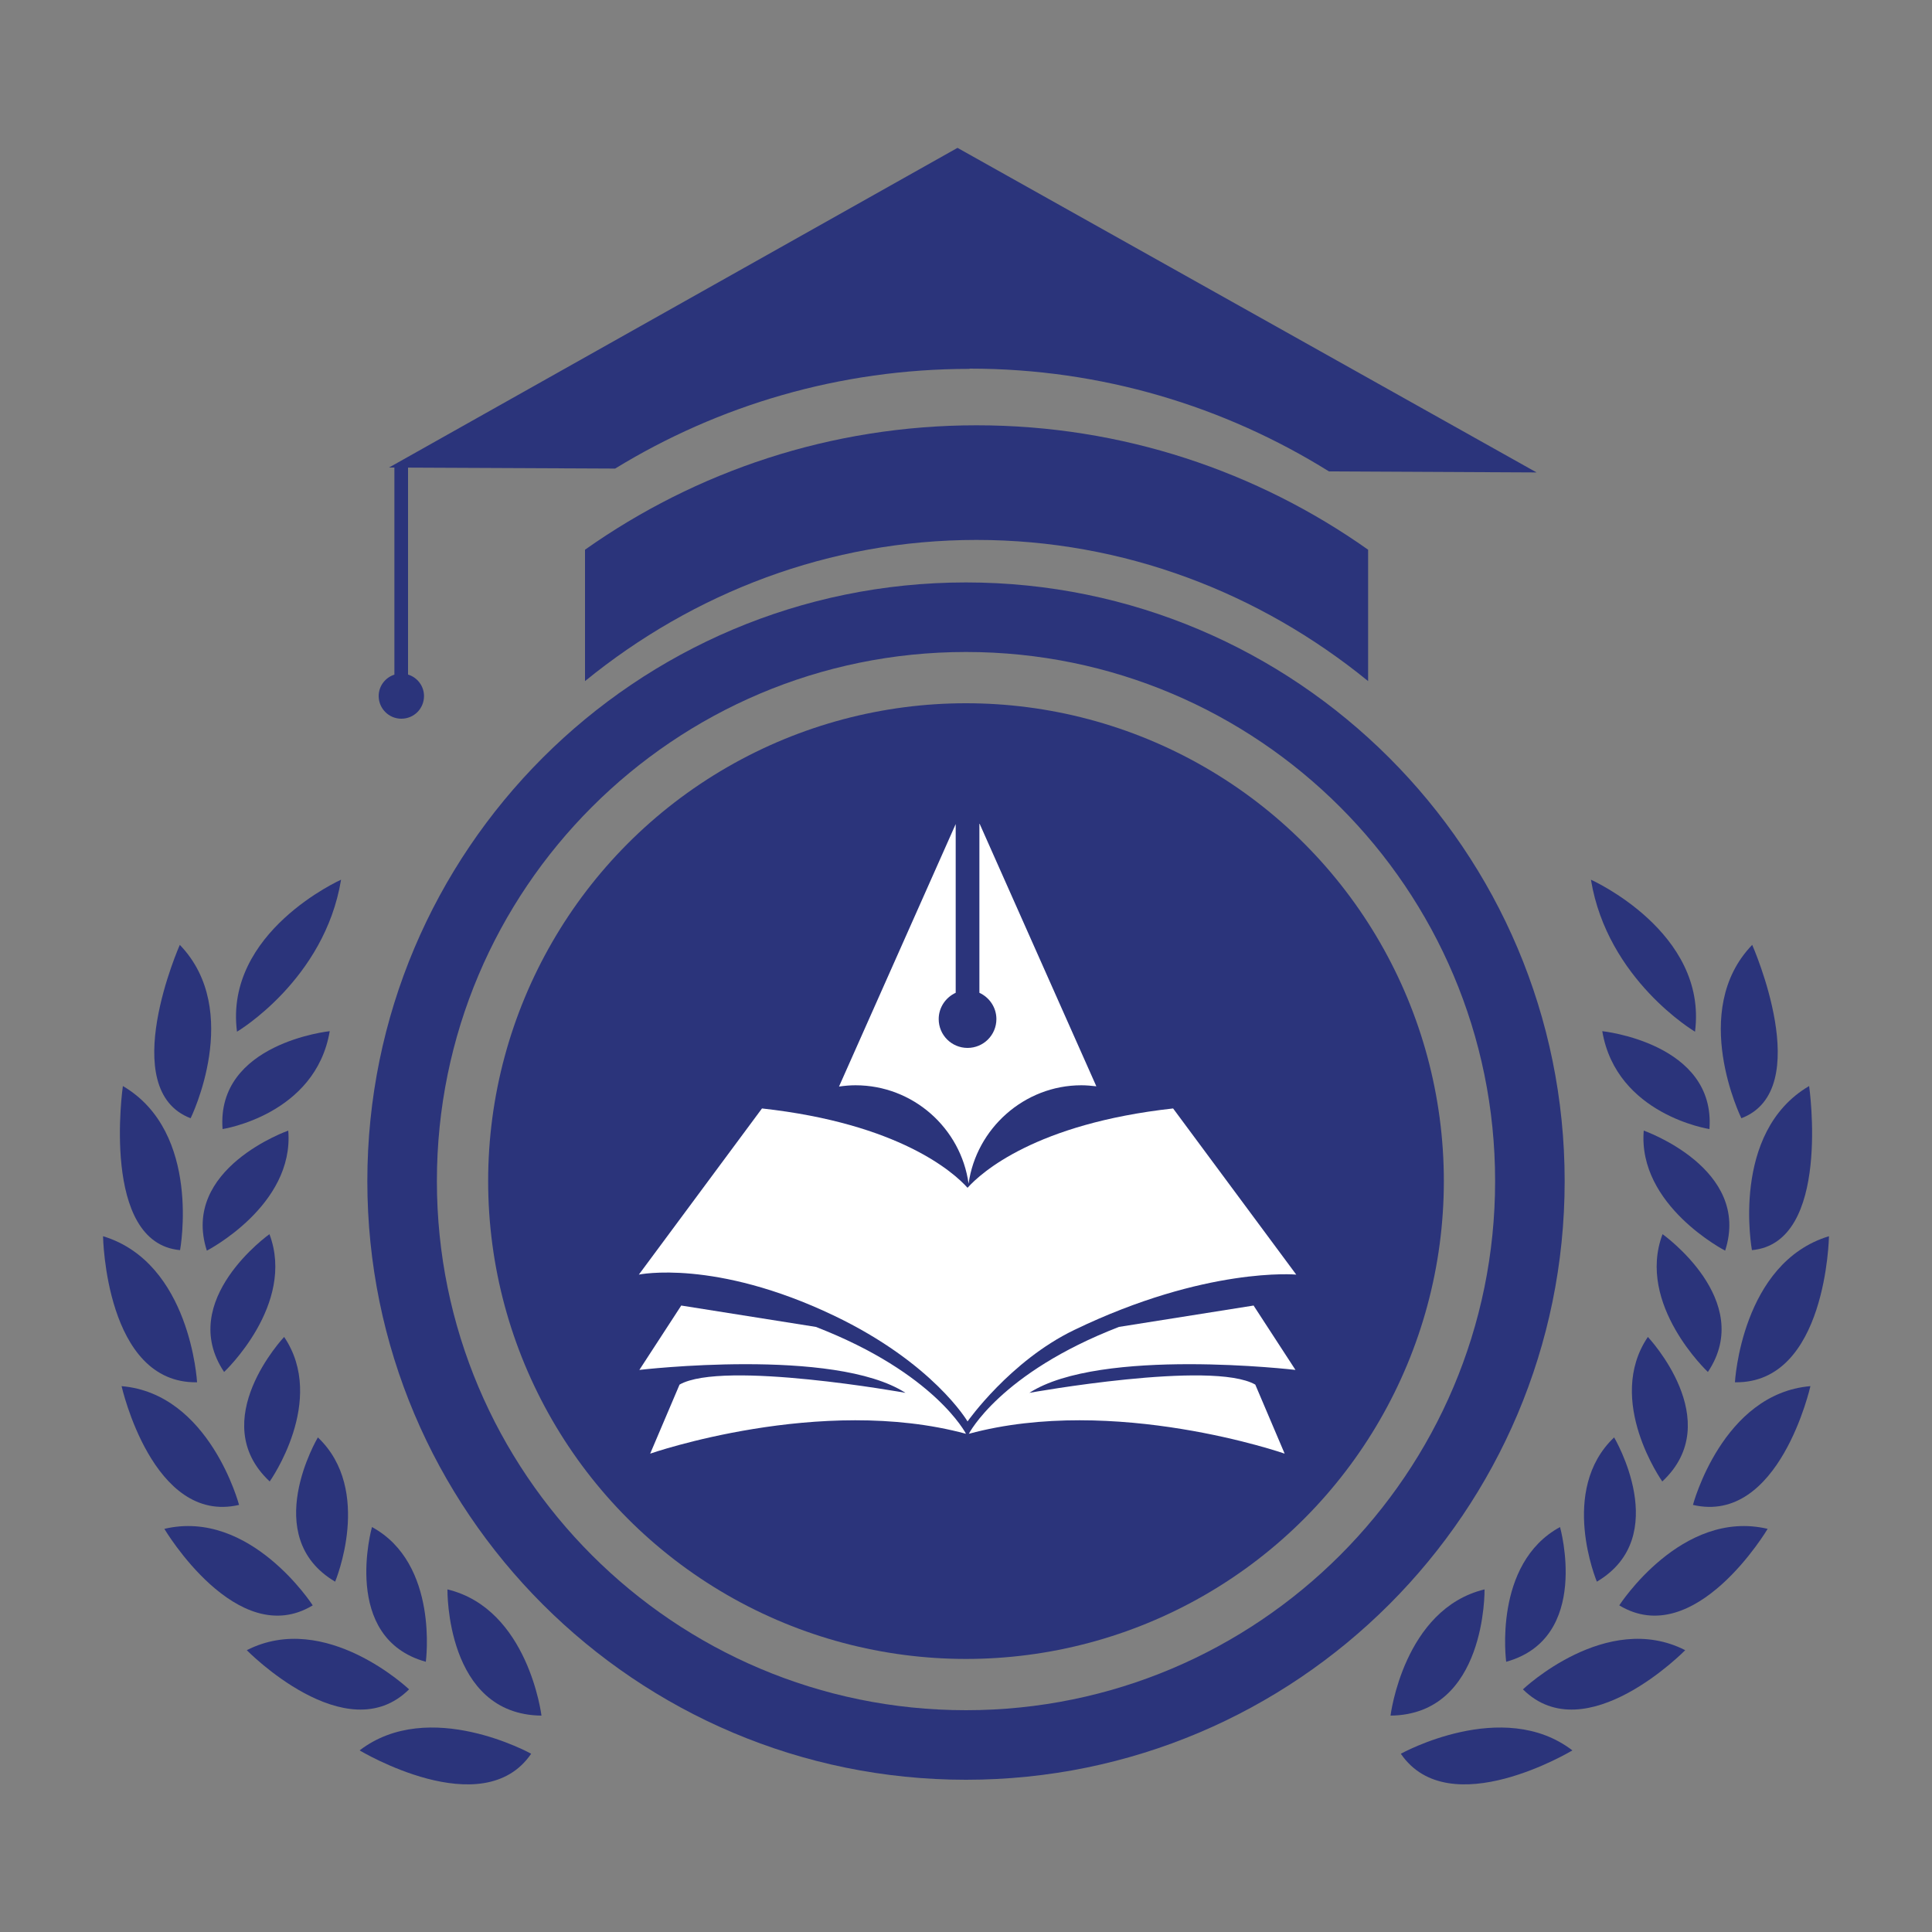 <?xml version="1.0" encoding="UTF-8"?>
<svg xmlns="http://www.w3.org/2000/svg" id="Layer_1" data-name="Layer 1" viewBox="0 0 75 75">
  <rect x="0" y="0" width="75" height="75" fill="#808080" stroke="none"/>
  <defs>
    <style> .cls-1 { fill: #fff; } .cls-2 { fill: #2b347b; } </style>
  </defs>
  <g>
    <circle class="cls-2" cx="37.5" cy="45.85" r="18.55"></circle>
    <g>
      <path class="cls-1" d="m38.02,31.98v6.56c.39.18.66.57.66,1.02,0,.62-.5,1.12-1.12,1.12s-1.12-.5-1.12-1.12c0-.45.27-.84.66-1.02v-6.55l-4.53,10.19h0c.21-.03.42-.05.64-.05,2.23,0,4.09,1.66,4.39,3.82h0c.3-2.14,2.16-3.82,4.38-3.82.2,0,.39.02.58.04l-4.53-10.19Z"></path>
      <g>
        <path class="cls-1" d="m26.44,50.69l-1.62,2.49s7.57-.89,10.33.89c0,0-7.09-1.28-8.77-.32l-1.14,2.68s6.61-2.3,12.26-.77c0,0-1.2-2.36-5.83-4.15l-5.23-.83Z"></path>
        <path class="cls-1" d="m48.67,50.69l1.62,2.49s-7.57-.89-10.33.89c0,0,7.09-1.28,8.77-.32l1.14,2.68s-6.61-2.3-12.26-.77c0,0,1.2-2.36,5.83-4.15l5.23-.83Z"></path>
      </g>
      <path class="cls-1" d="m50.32,49.48l-4.78-6.45c-5.34.59-7.45,2.49-7.98,3.08-.53-.59-2.64-2.49-7.98-3.08l-4.78,6.45s2.94-.62,7.57,1.59c3.87,1.85,5.19,4.11,5.19,4.11,0,0,1.65-2.35,4.14-3.55,5.12-2.47,8.62-2.15,8.62-2.15Z"></path>
    </g>
    <g>
      <path class="cls-2" d="m37.65,14.31c5.12,0,9.9,1.47,13.94,3.99l8.06.04-22.48-12.6-22.07,12.41,8.78.04c4-2.45,8.71-3.87,13.75-3.87Z"></path>
      <path class="cls-2" d="m37.91,16.51c-5.66,0-10.9,1.79-15.2,4.83v5.1c4.21-3.43,9.48-5.48,15.2-5.48s10.99,2.05,15.2,5.48v-5.1c-4.3-3.04-9.54-4.83-15.2-4.83Z"></path>
      <path class="cls-2" d="m15.84,26.19v-8.16h-.53v8.16c-.35.11-.61.44-.61.83,0,.48.39.88.88.88s.88-.39.88-.88c0-.39-.26-.72-.61-.83Z"></path>
    </g>
    <path class="cls-2" d="m37.5,22.61c-12.84,0-23.24,10.41-23.24,23.24s10.41,23.24,23.24,23.24,23.24-10.41,23.24-23.24-10.41-23.24-23.24-23.24Zm0,43.78c-11.34,0-20.54-9.2-20.54-20.54s9.2-20.54,20.54-20.54,20.54,9.2,20.54,20.54-9.2,20.54-20.54,20.54Z"></path>
  </g>
  <g>
    <g>
      <path class="cls-2" d="m6.98,36.68s-2.49,5.62.42,6.73c0,0,2.05-4.17-.42-6.73Z"></path>
      <path class="cls-2" d="m4.77,42.16s-.88,6.09,2.22,6.37c0,0,.85-4.57-2.22-6.37Z"></path>
      <path class="cls-2" d="m4,47.99s.09,5.73,3.65,5.67c0,0-.25-4.64-3.65-5.67Z"></path>
      <path class="cls-2" d="m4.72,53.81s1.21,5.39,4.56,4.61c0,0-1.14-4.32-4.56-4.61Z"></path>
      <path class="cls-2" d="m6.38,59.35s2.82,4.75,5.76,2.97c0,0-2.42-3.76-5.76-2.97Z"></path>
      <path class="cls-2" d="m9.58,64.06s3.86,3.94,6.3,1.52c0,0-3.24-3.08-6.3-1.52Z"></path>
      <path class="cls-2" d="m13.96,67.95s4.78,2.88,6.66.13c0,0-3.96-2.2-6.66-.13Z"></path>
      <path class="cls-2" d="m17.37,61.7s-.08,4.86,3.65,4.9c0,0-.51-4.14-3.65-4.9Z"></path>
      <path class="cls-2" d="m14.44,59.28s-1.22,4.31,2.09,5.23c0,0,.52-3.81-2.09-5.23Z"></path>
      <path class="cls-2" d="m12.34,55.8s-2.29,3.85.67,5.6c0,0,1.49-3.55-.67-5.6Z"></path>
      <path class="cls-2" d="m11.03,51.9s-3.08,3.26-.56,5.61c0,0,2.23-3.14.56-5.61Z"></path>
      <path class="cls-2" d="m10.46,47.91s-3.62,2.57-1.76,5.35c0,0,2.79-2.62,1.76-5.35Z"></path>
      <path class="cls-2" d="m11.19,43.89s-4.19,1.47-3.16,4.66c0,0,3.4-1.75,3.16-4.66Z"></path>
      <path class="cls-2" d="m12.8,40.03s-4.41.46-4.16,3.8c0,0,3.61-.55,4.16-3.8Z"></path>
      <path class="cls-2" d="m13.24,34.15s-4.54,2.03-4.04,5.9c0,0,3.4-2.01,4.04-5.9Z"></path>
    </g>
    <g>
      <path class="cls-2" d="m68.02,36.68s2.49,5.62-.42,6.73c0,0-2.05-4.17.42-6.73Z"></path>
      <path class="cls-2" d="m70.23,42.16s.88,6.09-2.22,6.37c0,0-.85-4.57,2.22-6.37Z"></path>
      <path class="cls-2" d="m71,47.99s-.09,5.73-3.65,5.67c0,0,.25-4.64,3.65-5.67Z"></path>
      <path class="cls-2" d="m70.28,53.81s-1.21,5.39-4.56,4.61c0,0,1.14-4.32,4.56-4.61Z"></path>
      <path class="cls-2" d="m68.62,59.35s-2.82,4.75-5.76,2.97c0,0,2.42-3.76,5.76-2.97Z"></path>
      <path class="cls-2" d="m65.42,64.06s-3.86,3.94-6.3,1.52c0,0,3.24-3.08,6.3-1.52Z"></path>
      <path class="cls-2" d="m61.04,67.95s-4.78,2.88-6.66.13c0,0,3.96-2.2,6.66-.13Z"></path>
      <path class="cls-2" d="m57.63,61.7s.08,4.86-3.65,4.9c0,0,.51-4.14,3.65-4.9Z"></path>
      <path class="cls-2" d="m60.56,59.28s1.22,4.31-2.09,5.23c0,0-.52-3.81,2.09-5.23Z"></path>
      <path class="cls-2" d="m62.66,55.8s2.29,3.85-.67,5.6c0,0-1.49-3.55.67-5.6Z"></path>
      <path class="cls-2" d="m63.97,51.9s3.08,3.26.56,5.61c0,0-2.23-3.14-.56-5.61Z"></path>
      <path class="cls-2" d="m64.54,47.91s3.62,2.57,1.76,5.35c0,0-2.79-2.62-1.76-5.35Z"></path>
      <path class="cls-2" d="m63.81,43.89s4.19,1.47,3.16,4.66c0,0-3.4-1.75-3.16-4.66Z"></path>
      <path class="cls-2" d="m62.2,40.03s4.41.46,4.16,3.8c0,0-3.61-.55-4.16-3.8Z"></path>
      <path class="cls-2" d="m61.76,34.15s4.54,2.03,4.04,5.9c0,0-3.4-2.01-4.04-5.9Z"></path>
    </g>
  </g>
</svg>
